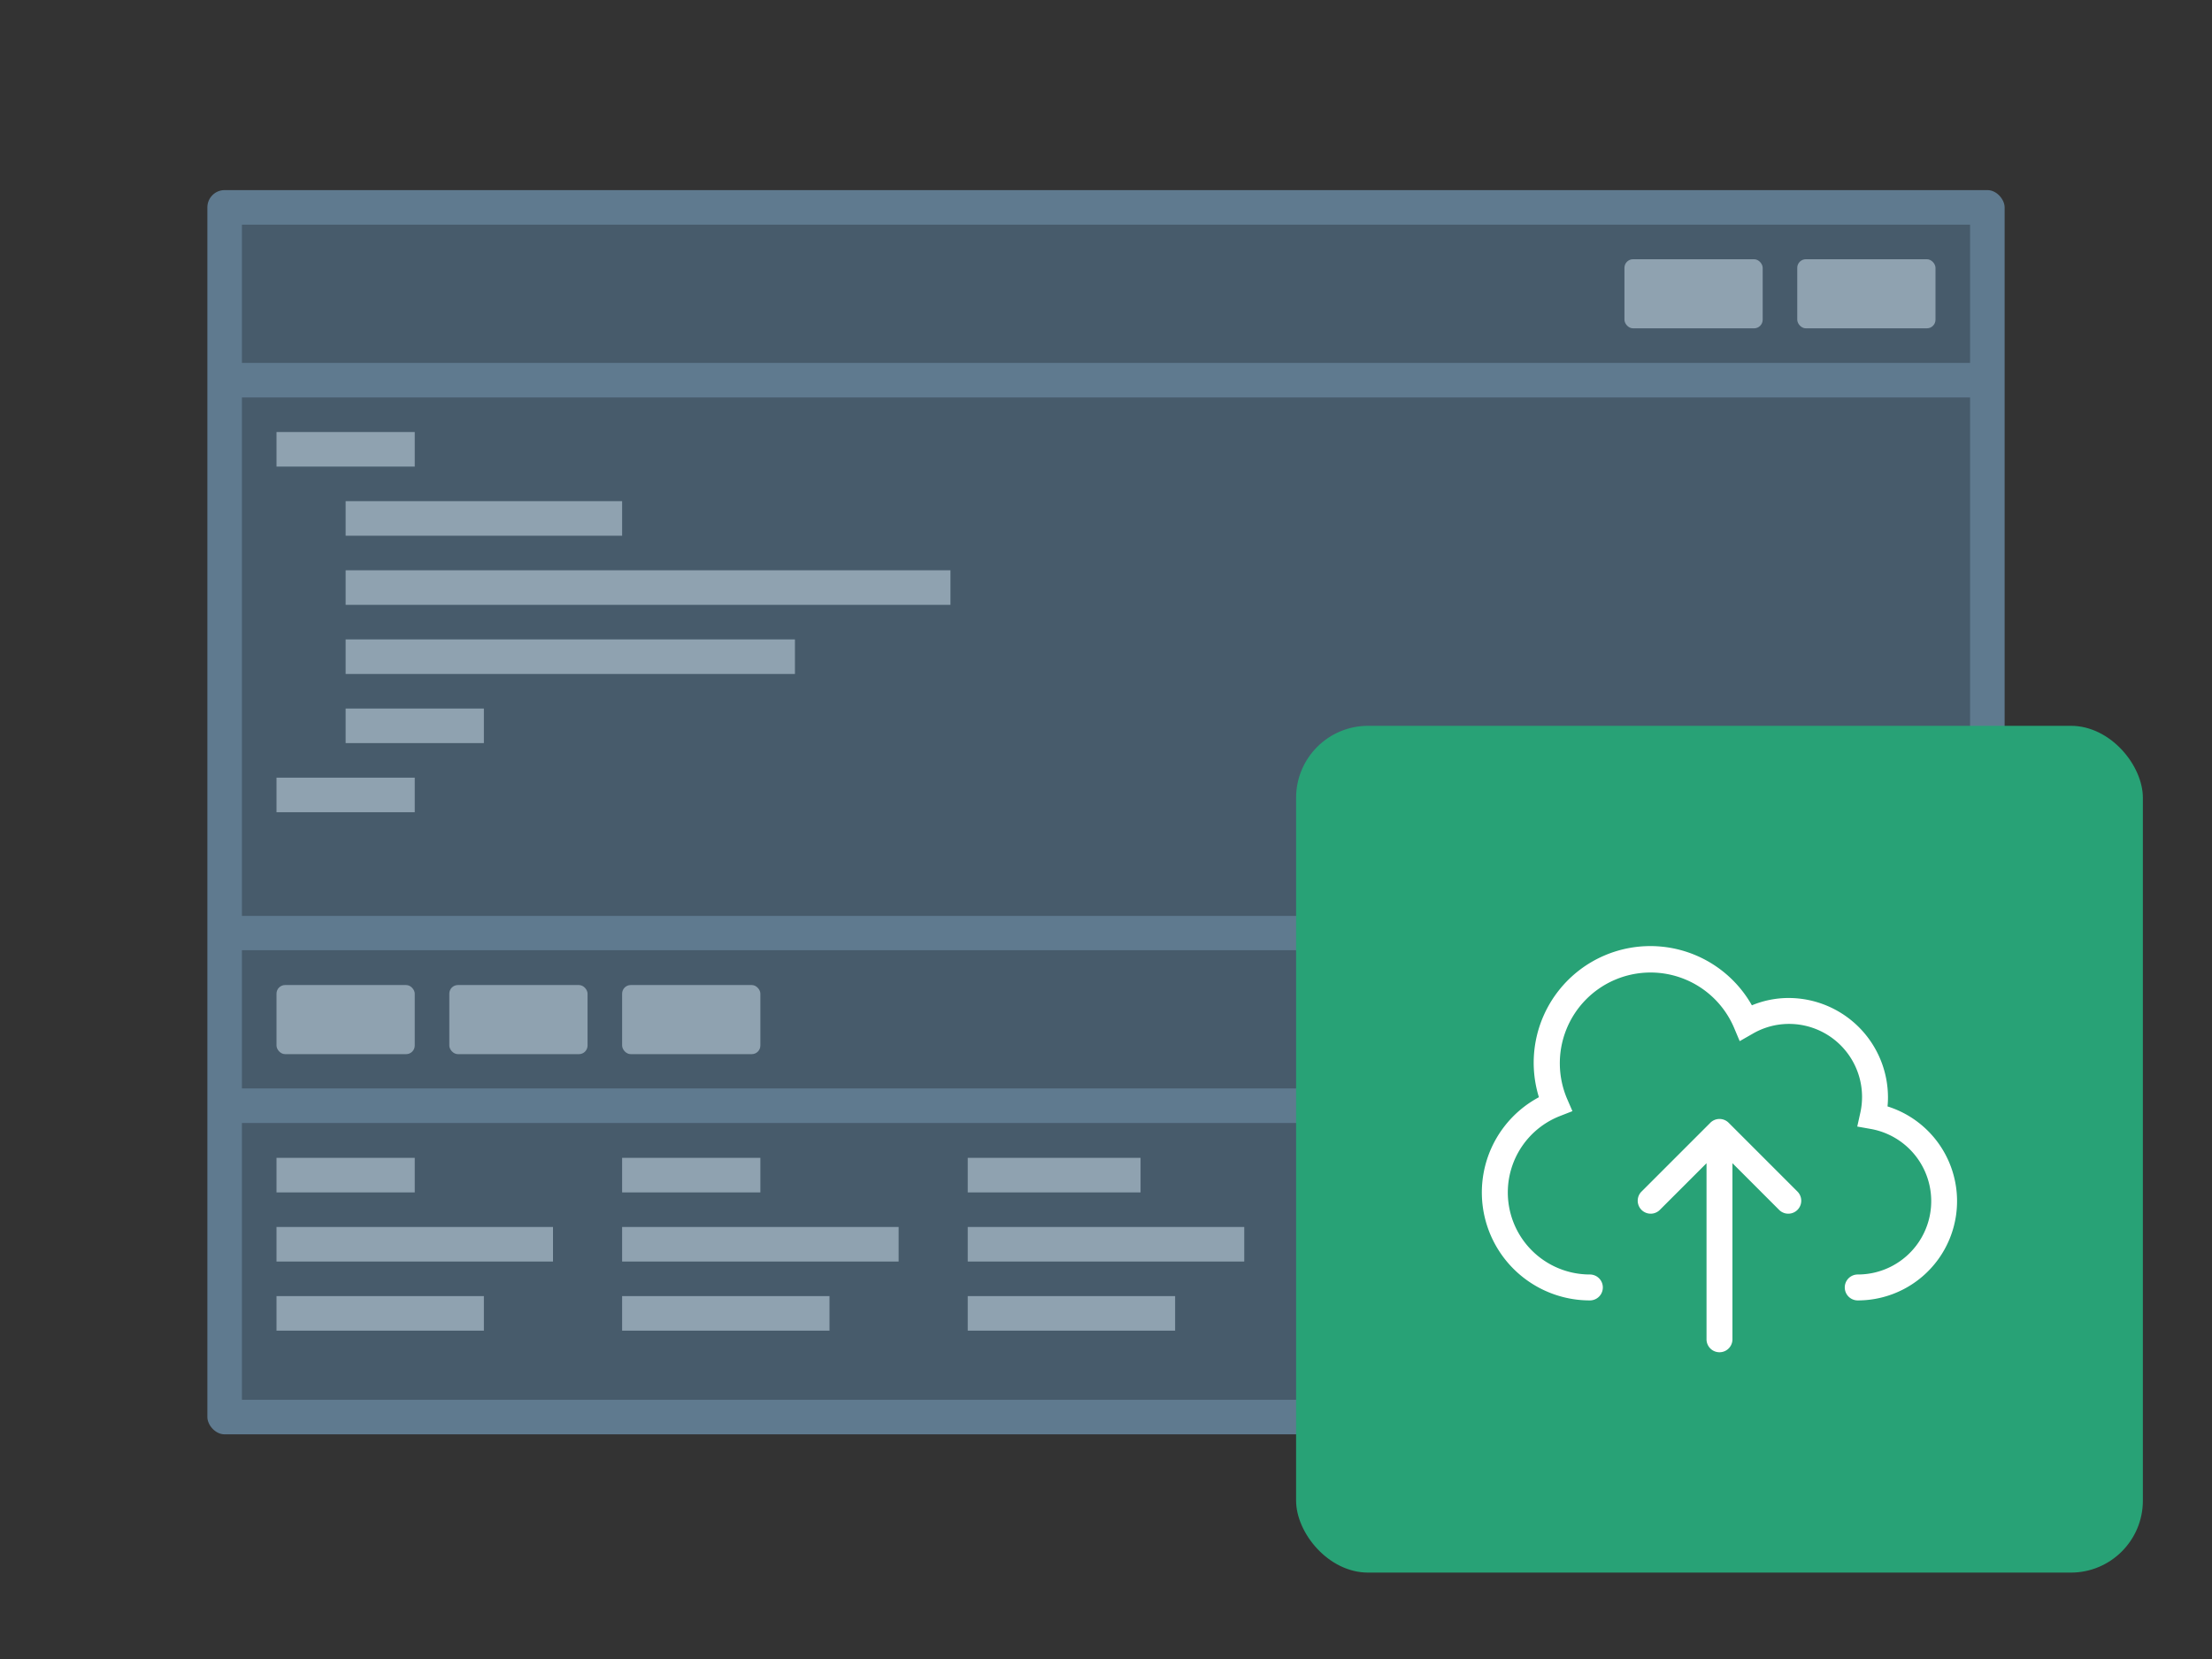 <svg xmlns="http://www.w3.org/2000/svg" xmlns:xlink="http://www.w3.org/1999/xlink" viewBox="0 0 128 96"><rect x="0" y="0" width="128" height="96" fill="#333333" stroke="none"/><defs><symbol id="a" data-name="icon_cloud-arrow-up" viewBox="0 0 49 49"><path fill="none" d="M0 0h49v49H0z"/><path d="M25.03 22.97a.749.749 0 0 0-1.06 0l-4 4a.75.75 0 0 0 1.06 1.06l2.72-2.719V35.5a.75.75 0 0 0 1.5 0V25.311l2.72 2.719a.75.75 0 0 0 1.06-1.06z" fill="#fff"/><path d="M34.224 22.024c.017-.176.026-.35.026-.524a5.757 5.757 0 0 0-5.75-5.75 5.561 5.561 0 0 0-2.125.424 6.75 6.75 0 0 0-12.324 5.318A6.248 6.248 0 0 0 17 33.25a.75.75 0 0 0 0-1.5 4.748 4.748 0 0 1-1.732-9.169l.723-.283-.309-.713a5.25 5.25 0 1 1 9.659-4.118l.329.78.735-.42a4.18 4.18 0 0 1 2.095-.577 4.226 4.226 0 0 1 4.142 5.175l-.17.764.771.137a4.244 4.244 0 0 1-.743 8.424.75.75 0 0 0 0 1.5 5.745 5.745 0 0 0 1.724-11.226z" fill="#fff"/></symbol></defs><rect x="12" y="11" width="104" height="72" rx="1" ry="1" fill="#5F7A8F"/><path fill="#475B6B" d="M14 23h100v30H14z"/><path fill="#8FA2B0" d="M16 25h8v2h-8zm4 4h16v2H20zm-4 16h8v2h-8zm4-12h35v2H20zm0 8h8v2h-8zm0-4h26v2H20z"/><path fill="#475B6B" d="M14 13h100v8H14zm0 51.984h100V81H14zm0-10h101v8H14z"/><rect x="104" y="15" width="8" height="4" rx=".5" ry=".5" fill="#8FA2B0"/><rect x="94" y="15" width="8" height="4" rx=".5" ry=".5" fill="#8FA2B0"/><rect x="16" y="57" width="8" height="4" rx=".5" ry=".5" fill="#8FA2B0"/><path fill="#8FA2B0" d="M16 67h8v2h-8zm0 4h16v2H16zm0 4h12v2H16zm20-8h8v2h-8zm0 4h16v2H36zm0 4h12v2H36zm20 0h12v2H56zm0-4h16v2H56zm0-4h10v2H56z"/><rect x="26" y="57" width="8" height="4" rx=".5" ry=".5" fill="#8FA2B0"/><rect x="36" y="57" width="8" height="4" rx=".5" ry=".5" fill="#8FA2B0"/><rect x="75" y="42" width="49" height="49" rx="4.167" ry="4.167" fill="#28a276"/><use width="49" height="49" transform="translate(75 42)" xlink:href="#a"/></svg>